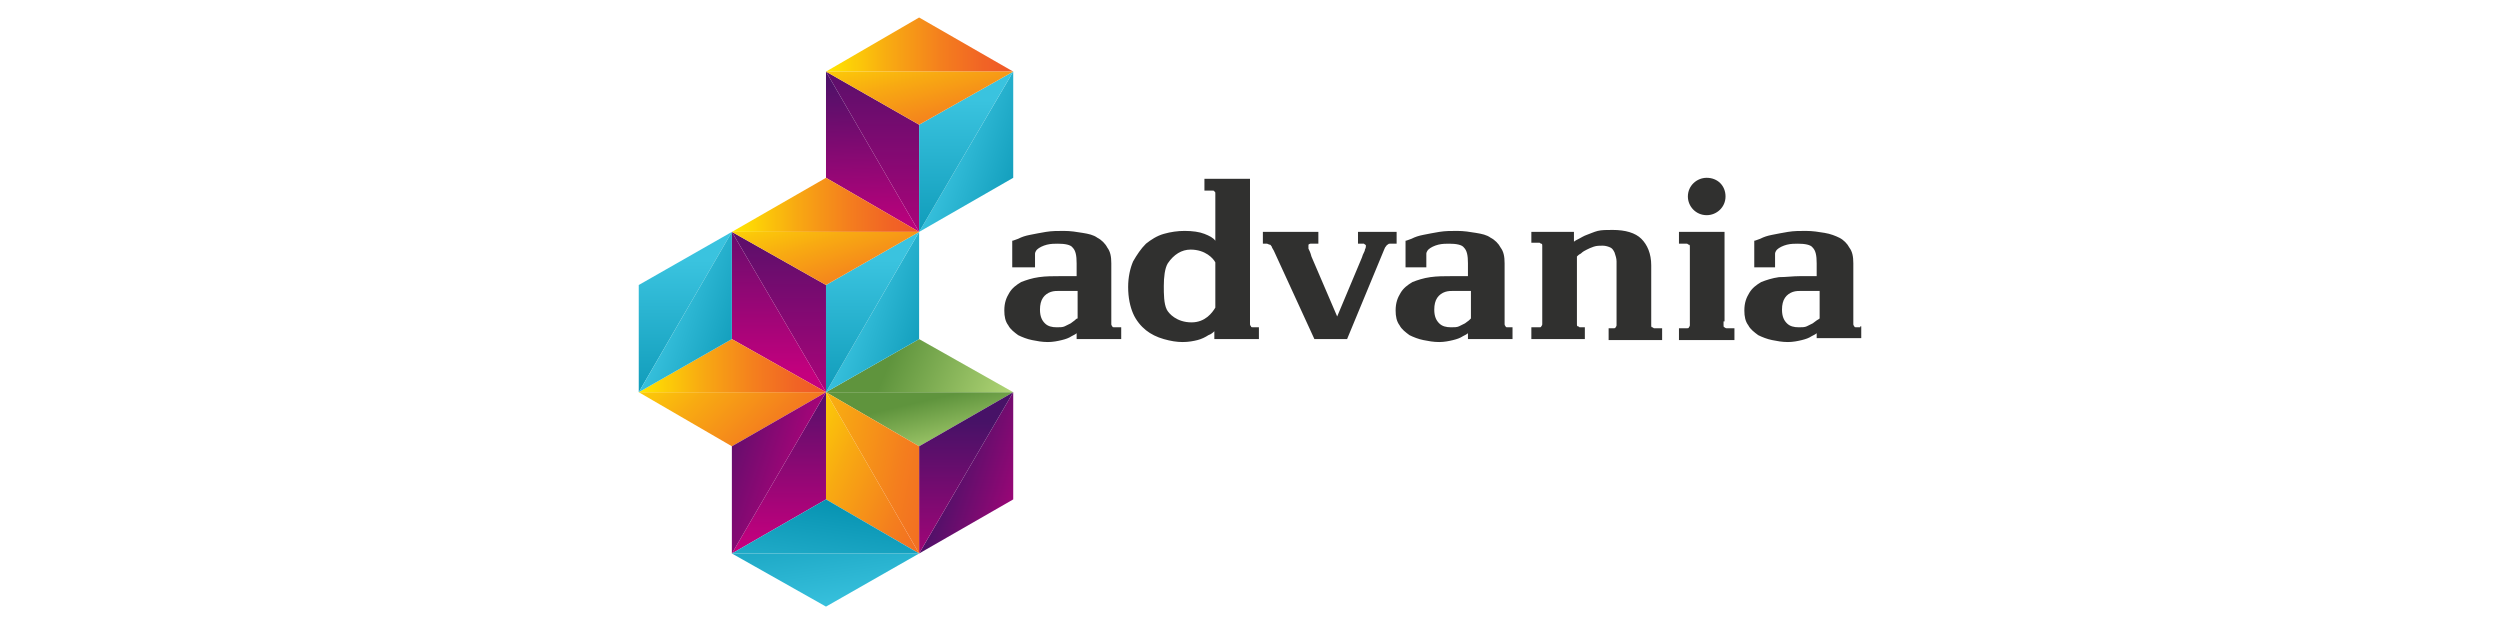 <svg width="2000" height="500" viewBox="0 0 2000 500" fill="none" xmlns="http://www.w3.org/2000/svg">
<path fill-rule="evenodd" clip-rule="evenodd" d="M1077.67 271.274H1051.52L1019.02 200.465C1018.23 198.891 1017.44 198.104 1017.44 197.318C1016.64 196.531 1016.64 195.744 1015.85 195.744C1015.06 195.744 1014.27 194.957 1013.47 194.957H1010.3V185.516H1054.69V194.957H1052.31H1048.34C1047.55 194.957 1046.76 195.744 1046.76 195.744V198.891C1047.55 200.465 1048.34 202.038 1049.14 205.185L1069.74 253.178L1089.56 205.972C1090.35 202.825 1091.93 201.252 1091.93 199.678C1092.73 198.104 1092.73 197.318 1092.73 196.531C1092.73 195.744 1091.93 195.744 1091.14 194.957H1087.18H1086.39V185.516H1117.3V194.957H1114.13H1111.75C1110.96 194.957 1110.96 194.957 1110.16 195.744C1109.37 195.744 1109.37 196.531 1108.58 197.318C1107.79 198.104 1107.79 198.891 1106.99 200.465L1077.67 271.274ZM1225.08 185.516H1259.16V193.384C1259.95 192.597 1261.54 191.81 1263.12 191.023C1264.71 190.237 1267.09 188.663 1269.46 187.876C1271.84 187.09 1275.01 185.516 1278.18 184.729C1281.35 183.943 1285.32 183.943 1290.07 183.943C1300.37 183.943 1308.3 186.303 1313.05 191.023C1317.81 195.744 1320.98 202.825 1320.98 212.266V257.112V260.259C1320.98 261.046 1320.98 261.833 1321.77 261.833C1322.57 261.833 1322.57 262.62 1323.36 262.62H1326.53H1329.7V272.061H1286.9V262.62H1287.69H1290.86C1291.66 262.62 1292.45 262.62 1292.45 261.833C1292.45 261.833 1293.24 261.046 1293.24 260.259V257.112V218.56V209.119C1293.24 206.759 1292.45 204.399 1291.66 202.038C1290.86 200.465 1290.07 198.891 1288.49 198.104C1286.9 197.318 1284.52 196.531 1282.15 196.531C1279.77 196.531 1277.39 196.531 1275.01 197.318C1272.64 198.104 1271.05 198.891 1269.46 199.678C1267.88 200.465 1266.29 201.252 1264.71 202.825C1263.12 203.612 1262.33 204.399 1261.54 205.185V256.325V259.473C1261.54 260.259 1261.54 261.046 1262.33 261.046C1263.12 261.046 1263.12 261.833 1263.92 261.833H1267.09H1267.88V271.274H1225.08V261.833H1228.25H1231.42C1232.22 261.833 1233.01 261.833 1233.01 261.046C1233.01 261.046 1233.8 260.259 1233.8 259.473V256.325V199.678V196.531C1233.8 195.744 1233.8 194.957 1233.01 194.957C1232.22 194.957 1232.22 194.171 1231.42 194.171H1228.25H1225.08V185.516ZM1378.84 257.112V260.259C1378.84 261.046 1378.84 261.833 1379.63 261.833C1379.63 261.833 1380.42 262.62 1381.21 262.62H1384.38H1387.55V272.061H1343.17V262.62H1346.34H1349.51C1350.3 262.62 1351.1 262.62 1351.1 261.833C1351.1 261.833 1351.89 261.046 1351.89 260.259V257.112V200.465V197.318C1351.89 196.531 1351.89 195.744 1351.1 195.744C1350.3 195.744 1350.3 194.957 1349.51 194.957H1346.34H1343.17V185.516H1379.63V257.112H1378.84ZM894.591 261.833H891.421C890.629 261.833 889.836 261.833 889.836 261.046C889.836 261.046 889.043 260.259 889.043 259.473V256.325V210.693C889.043 205.185 888.251 201.252 885.873 198.104C884.288 194.957 881.118 191.81 877.948 190.237C874.778 187.876 870.815 187.09 866.06 186.303C861.304 185.516 856.549 184.729 851.001 184.729C846.246 184.729 841.491 184.729 836.735 185.516C831.98 186.303 828.018 187.09 824.055 187.876C820.092 188.663 817.714 189.45 814.544 191.023C812.167 191.81 810.582 192.597 809.789 192.597V213.84H828.018V206.759V202.825C828.018 202.038 828.81 200.465 829.603 199.678C831.188 198.104 834.358 196.531 837.528 195.744C840.698 194.957 843.868 194.957 846.246 194.957C851.794 194.957 856.549 195.744 858.134 198.104C860.512 200.465 861.304 204.399 861.304 210.693V220.921H847.831C842.283 220.921 836.736 220.921 831.188 221.708C825.64 222.494 820.885 224.068 816.922 225.641C812.959 228.002 809.789 230.362 807.411 234.296C805.034 238.23 803.449 242.164 803.449 248.458C803.449 253.178 804.241 257.112 806.619 260.259C808.204 263.406 811.374 265.767 814.544 268.127C817.714 269.701 821.677 271.274 825.64 272.061C829.603 272.848 833.565 273.634 838.321 273.634C842.283 273.634 846.246 272.848 849.416 272.061C852.586 271.274 854.964 270.487 857.342 268.914C858.927 268.127 860.512 267.34 861.304 266.554V271.274H864.475H896.969V261.833H894.591ZM859.719 256.325C858.927 257.112 857.342 257.899 856.549 258.686C854.964 259.473 853.379 260.259 851.794 261.046C850.209 261.833 847.831 261.833 845.453 261.833C841.491 261.833 838.321 261.046 835.943 258.686C833.565 256.325 831.98 253.178 831.98 247.671C831.98 243.737 832.773 240.59 834.358 238.23C835.943 235.869 838.321 234.296 840.698 233.509C843.076 232.722 845.454 232.722 847.831 232.722H862.097V254.752C861.304 254.752 860.512 255.539 859.719 256.325ZM1209.23 261.833H1206.06C1205.27 261.833 1204.48 261.833 1204.48 261.046C1204.48 261.046 1203.68 260.259 1203.68 259.473V256.325V210.693C1203.68 205.185 1202.89 201.252 1200.51 198.104C1198.93 194.957 1195.76 191.81 1192.59 190.237C1189.42 187.876 1185.46 187.09 1180.7 186.303C1175.94 185.516 1171.19 184.729 1165.64 184.729C1160.89 184.729 1156.13 184.729 1151.38 185.516C1146.62 186.303 1142.66 187.09 1138.7 187.876C1134.73 188.663 1132.35 189.45 1129.18 191.023C1126.81 191.81 1125.22 192.597 1124.43 192.597V213.84H1141.07V206.759V202.825C1141.07 202.038 1141.87 200.465 1142.66 199.678C1144.24 198.104 1147.41 196.531 1150.58 195.744C1153.75 194.957 1156.92 194.957 1159.3 194.957C1164.85 194.957 1169.6 195.744 1171.19 198.104C1173.57 200.465 1174.36 204.399 1174.36 210.693V220.921H1160.89C1155.34 220.921 1149.79 220.921 1144.24 221.708C1138.7 222.494 1133.94 224.068 1129.98 225.641C1126.01 228.002 1122.84 230.362 1120.47 234.296C1118.09 238.23 1116.5 242.164 1116.5 248.458C1116.5 253.178 1117.3 257.112 1119.67 260.259C1121.26 263.406 1124.43 265.767 1127.6 268.127C1130.77 269.701 1134.73 271.274 1138.7 272.061C1142.66 272.848 1146.62 273.634 1151.38 273.634C1155.34 273.634 1159.3 272.848 1162.47 272.061C1165.64 271.274 1168.02 270.487 1170.4 268.914C1171.98 268.127 1173.57 267.34 1174.36 266.554V271.274H1177.53H1210.02V261.833H1209.23ZM1175.15 256.325C1174.36 257.112 1172.77 257.899 1171.98 258.686C1170.4 259.473 1168.81 260.259 1167.23 261.046C1165.64 261.833 1163.26 261.833 1160.89 261.833C1156.92 261.833 1153.75 261.046 1151.38 258.686C1149 256.325 1147.41 253.178 1147.41 247.671C1147.41 243.737 1148.21 240.59 1149.79 238.23C1151.38 235.869 1153.75 234.296 1156.13 233.509C1158.51 232.722 1160.89 232.722 1163.26 232.722H1176.74V254.752C1176.74 254.752 1175.94 255.539 1175.15 256.325ZM1488.21 261.833H1485.04C1484.24 261.833 1483.45 261.833 1483.45 261.046C1483.45 261.046 1482.66 260.259 1482.66 259.473V256.325V210.693C1482.66 205.185 1481.87 201.252 1479.49 198.104C1477.9 194.957 1474.73 191.81 1471.56 190.237C1468.39 188.663 1464.43 187.09 1459.68 186.303C1454.92 185.516 1450.17 184.729 1444.62 184.729C1439.86 184.729 1435.11 184.729 1430.35 185.516C1425.6 186.303 1421.63 187.09 1417.67 187.876C1413.71 188.663 1411.33 189.45 1408.16 191.023C1405.78 191.81 1404.2 192.597 1403.41 192.597V213.84H1420.05V206.759V202.825C1420.05 202.038 1420.84 200.465 1421.63 199.678C1423.22 198.104 1426.39 196.531 1429.56 195.744C1432.73 194.957 1435.9 194.957 1438.28 194.957C1443.82 194.957 1448.58 195.744 1450.17 198.104C1452.54 200.465 1453.34 204.399 1453.34 210.693V220.921H1439.86C1434.31 220.921 1428.77 221.708 1423.22 221.708C1417.67 222.494 1412.92 224.068 1408.95 225.641C1404.99 228.002 1401.82 230.362 1399.44 234.296C1397.06 238.23 1395.48 242.164 1395.48 248.458C1395.48 253.178 1396.27 257.112 1398.65 260.259C1400.23 263.406 1403.41 265.767 1406.58 268.127C1409.75 269.701 1413.71 271.274 1417.67 272.061C1421.63 272.848 1425.6 273.634 1430.35 273.634C1434.31 273.634 1438.28 272.848 1441.45 272.061C1444.62 271.274 1446.99 270.487 1449.37 268.914C1450.96 268.127 1452.54 267.34 1453.34 266.554V270.487H1456.51H1489V261.046H1488.21V261.833ZM1453.34 256.325C1452.54 257.112 1450.96 257.899 1450.17 258.686C1448.58 259.473 1446.99 260.259 1445.41 261.046C1443.82 261.833 1441.45 261.833 1439.07 261.833C1435.11 261.833 1431.94 261.046 1429.56 258.686C1427.18 256.325 1425.6 253.178 1425.6 247.671C1425.6 243.737 1426.39 240.59 1427.97 238.23C1429.56 235.869 1431.94 234.296 1434.31 233.509C1436.69 232.722 1439.07 232.722 1441.45 232.722H1455.71V254.752C1455.71 254.752 1454.92 255.539 1453.34 256.325ZM1005.55 261.833H1002.38C1001.58 261.833 1000.79 261.833 1000.79 261.046C1000.79 261.046 1000 260.259 1000 259.473V256.325V143.03H963.543V152.472H966.713H969.883C970.676 152.472 971.468 152.472 971.468 153.258C972.261 153.258 972.261 154.045 972.261 154.832V157.979V192.597C970.676 190.237 967.505 188.663 963.543 187.09C959.58 185.516 954.032 184.729 947.692 184.729C942.144 184.729 936.596 185.516 931.048 187.09C925.501 188.663 920.745 191.81 916.783 194.957C912.82 198.891 909.65 203.612 906.479 209.119C904.102 214.627 902.517 221.708 902.517 229.575C902.517 238.23 904.102 245.311 906.479 250.818C908.857 256.325 912.82 261.046 916.783 264.193C920.745 267.34 925.501 269.701 931.048 271.274C936.596 272.848 941.351 273.634 946.107 273.634C950.862 273.634 954.825 272.848 957.995 272.061C961.165 271.274 964.335 269.701 966.713 268.127C969.09 267.34 970.676 265.767 971.468 264.98V271.274H974.638H1007.13V261.833H1005.55ZM952.447 199.678C964.335 199.678 970.676 206.759 972.261 209.906V246.097C969.883 250.031 964.335 257.899 953.24 257.899C941.351 257.899 935.011 250.818 933.426 247.671C931.048 242.95 931.048 235.083 931.048 228.788C931.048 221.708 931.841 214.627 934.219 210.693C938.974 203.612 945.314 199.678 952.447 199.678ZM1365.36 142.244C1357.44 142.244 1350.3 148.538 1350.3 157.192C1350.3 165.06 1356.64 172.141 1365.36 172.141C1373.29 172.141 1380.42 165.847 1380.42 157.192C1380.42 148.538 1374.08 142.244 1365.36 142.244Z" fill="#30302F"/>
<path fill-rule="evenodd" clip-rule="evenodd" d="M735.29 185.516V99.758L660.791 57.273L735.29 185.516Z" fill="url(#paint0_linear_117_31)"/>
<path fill-rule="evenodd" clip-rule="evenodd" d="M660.791 57.272L735.29 14L810.582 57.272H660.791Z" fill="url(#paint1_linear_117_31)"/>
<path fill-rule="evenodd" clip-rule="evenodd" d="M810.582 57.273V142.244L735.29 185.516L810.582 57.273Z" fill="url(#paint2_linear_117_31)"/>
<path fill-rule="evenodd" clip-rule="evenodd" d="M660.791 57.273V142.244L735.29 185.516L660.791 57.273Z" fill="url(#paint3_linear_117_31)"/>
<path fill-rule="evenodd" clip-rule="evenodd" d="M735.29 185.516V99.758L810.582 57.273L735.29 185.516Z" fill="url(#paint4_linear_117_31)"/>
<path fill-rule="evenodd" clip-rule="evenodd" d="M810.582 57.273L735.29 99.758L660.791 57.273H810.582Z" fill="url(#paint5_linear_117_31)"/>
<path fill-rule="evenodd" clip-rule="evenodd" d="M810.582 313.76L735.29 357.032L660.791 313.76H810.582Z" fill="url(#paint6_linear_117_31)"/>
<path fill-rule="evenodd" clip-rule="evenodd" d="M810.582 313.76V399.518L735.291 442.79L810.582 313.76Z" fill="url(#paint7_linear_117_31)"/>
<path fill-rule="evenodd" clip-rule="evenodd" d="M735.291 442.79V357.032L810.582 313.76L735.291 442.79Z" fill="url(#paint8_linear_117_31)"/>
<path fill-rule="evenodd" clip-rule="evenodd" d="M660.791 313.76V399.518L735.29 442.79L660.791 313.76Z" fill="url(#paint9_linear_117_31)"/>
<path fill-rule="evenodd" clip-rule="evenodd" d="M735.29 442.79V357.032L660.791 313.76L735.29 442.79Z" fill="url(#paint10_linear_117_31)"/>
<path fill-rule="evenodd" clip-rule="evenodd" d="M660.791 313.76L735.29 271.274L810.582 313.76H660.791Z" fill="url(#paint11_linear_117_31)"/>
<path fill-rule="evenodd" clip-rule="evenodd" d="M585.499 185.516L660.791 142.244L735.29 185.516H585.499Z" fill="url(#paint12_linear_117_31)"/>
<path fill-rule="evenodd" clip-rule="evenodd" d="M735.29 185.516V271.274L660.791 313.76L735.29 185.516Z" fill="url(#paint13_linear_117_31)"/>
<path fill-rule="evenodd" clip-rule="evenodd" d="M660.791 313.76V228.002L585.499 185.516L660.791 313.76Z" fill="url(#paint14_linear_117_31)"/>
<path fill-rule="evenodd" clip-rule="evenodd" d="M585.499 185.516V271.274L660.791 313.76L585.499 185.516Z" fill="url(#paint15_linear_117_31)"/>
<path fill-rule="evenodd" clip-rule="evenodd" d="M660.791 313.76V228.002L735.29 185.516L660.791 313.76Z" fill="url(#paint16_linear_117_31)"/>
<path fill-rule="evenodd" clip-rule="evenodd" d="M735.29 185.516L660.791 228.002L585.499 185.516H735.29Z" fill="url(#paint17_linear_117_31)"/>
<path fill-rule="evenodd" clip-rule="evenodd" d="M660.791 313.76L585.499 357.032L511 313.76H660.791Z" fill="url(#paint18_linear_117_31)"/>
<path fill-rule="evenodd" clip-rule="evenodd" d="M511 313.76V228.002L585.499 185.516L511 313.76Z" fill="url(#paint19_linear_117_31)"/>
<path fill-rule="evenodd" clip-rule="evenodd" d="M511 313.76L585.499 271.274L660.791 313.76H511Z" fill="url(#paint20_linear_117_31)"/>
<path fill-rule="evenodd" clip-rule="evenodd" d="M585.499 185.516V271.274L511 313.76L585.499 185.516Z" fill="url(#paint21_linear_117_31)"/>
<path fill-rule="evenodd" clip-rule="evenodd" d="M660.791 313.76V399.518L585.499 442.79L660.791 313.76Z" fill="url(#paint22_linear_117_31)"/>
<path fill-rule="evenodd" clip-rule="evenodd" d="M735.29 442.791L660.791 485.276L585.499 442.791H735.29Z" fill="url(#paint23_linear_117_31)"/>
<path fill-rule="evenodd" clip-rule="evenodd" d="M585.499 442.791L660.791 399.518L735.29 442.791H585.499Z" fill="url(#paint24_linear_117_31)"/>
<path fill-rule="evenodd" clip-rule="evenodd" d="M585.499 442.79V357.032L660.791 313.76L585.499 442.79Z" fill="url(#paint25_linear_117_31)"/>
<defs>
<linearGradient id="paint0_linear_117_31" x1="698.012" y1="227.105" x2="698.012" y2="26.521" gradientUnits="userSpaceOnUse">
<stop stop-color="#C4007E"/>
<stop offset="1" stop-color="#471267"/>
</linearGradient>
<linearGradient id="paint1_linear_117_31" x1="660.612" y1="35.447" x2="810.234" y2="35.447" gradientUnits="userSpaceOnUse">
<stop stop-color="#FFE700"/>
<stop offset="0.018" stop-color="#FFE401"/>
<stop offset="0.344" stop-color="#F8A912"/>
<stop offset="0.623" stop-color="#F47E1E"/>
<stop offset="0.841" stop-color="#F16425"/>
<stop offset="0.969" stop-color="#F05A28"/>
</linearGradient>
<linearGradient id="paint2_linear_117_31" x1="832.296" y1="180.232" x2="742.393" y2="149.47" gradientUnits="userSpaceOnUse">
<stop stop-color="#008DAC"/>
<stop offset="1" stop-color="#3AC3DF"/>
</linearGradient>
<linearGradient id="paint3_linear_117_31" x1="698.279" y1="191.218" x2="694.308" y2="54.775" gradientUnits="userSpaceOnUse">
<stop stop-color="#C4007E"/>
<stop offset="1" stop-color="#471267"/>
</linearGradient>
<linearGradient id="paint4_linear_117_31" x1="772.822" y1="226.653" x2="772.822" y2="79.882" gradientUnits="userSpaceOnUse">
<stop stop-color="#008DAC"/>
<stop offset="1" stop-color="#3AC3DF"/>
</linearGradient>
<linearGradient id="paint5_linear_117_31" x1="641.07" y1="39.472" x2="677.606" y2="173.414" gradientUnits="userSpaceOnUse">
<stop stop-color="#FFE700"/>
<stop offset="0.018" stop-color="#FFE401"/>
<stop offset="0.344" stop-color="#F8A912"/>
<stop offset="0.623" stop-color="#F47E1E"/>
<stop offset="0.841" stop-color="#F16425"/>
<stop offset="0.969" stop-color="#F05A28"/>
</linearGradient>
<linearGradient id="paint6_linear_117_31" x1="665" y1="296.769" x2="685.055" y2="383.233" gradientUnits="userSpaceOnUse">
<stop offset="0.453" stop-color="#5F943D"/>
<stop offset="1" stop-color="#AFD475"/>
</linearGradient>
<linearGradient id="paint7_linear_117_31" x1="832.314" y1="437.501" x2="742.431" y2="407.12" gradientUnits="userSpaceOnUse">
<stop stop-color="#C4007E"/>
<stop offset="1" stop-color="#471267"/>
</linearGradient>
<linearGradient id="paint8_linear_117_31" x1="772.822" y1="483.928" x2="772.822" y2="337.124" gradientUnits="userSpaceOnUse">
<stop stop-color="#C4007E"/>
<stop offset="1" stop-color="#471267"/>
</linearGradient>
<linearGradient id="paint9_linear_117_31" x1="626.717" y1="311.426" x2="808.612" y2="392.972" gradientUnits="userSpaceOnUse">
<stop stop-color="#FFE700"/>
<stop offset="0.018" stop-color="#FFE401"/>
<stop offset="0.344" stop-color="#F8A912"/>
<stop offset="0.623" stop-color="#F47E1E"/>
<stop offset="0.841" stop-color="#F16425"/>
<stop offset="0.969" stop-color="#F05A28"/>
</linearGradient>
<linearGradient id="paint10_linear_117_31" x1="596.733" y1="311.274" x2="807.668" y2="356.201" gradientUnits="userSpaceOnUse">
<stop stop-color="#FFE700"/>
<stop offset="0.018" stop-color="#FFE401"/>
<stop offset="0.344" stop-color="#F8A912"/>
<stop offset="0.623" stop-color="#F47E1E"/>
<stop offset="0.841" stop-color="#F16425"/>
<stop offset="0.969" stop-color="#F05A28"/>
</linearGradient>
<linearGradient id="paint11_linear_117_31" x1="622.345" y1="290.129" x2="789.395" y2="360.506" gradientUnits="userSpaceOnUse">
<stop offset="0.453" stop-color="#5F943D"/>
<stop offset="1" stop-color="#AFD475"/>
</linearGradient>
<linearGradient id="paint12_linear_117_31" x1="585.802" y1="164.059" x2="735.412" y2="164.059" gradientUnits="userSpaceOnUse">
<stop stop-color="#FFE700"/>
<stop offset="0.018" stop-color="#FFE401"/>
<stop offset="0.344" stop-color="#F8A912"/>
<stop offset="0.623" stop-color="#F47E1E"/>
<stop offset="0.841" stop-color="#F16425"/>
<stop offset="0.969" stop-color="#F05A28"/>
</linearGradient>
<linearGradient id="paint13_linear_117_31" x1="757.498" y1="308.864" x2="667.651" y2="278.764" gradientUnits="userSpaceOnUse">
<stop stop-color="#008DAC"/>
<stop offset="1" stop-color="#3AC3DF"/>
</linearGradient>
<linearGradient id="paint14_linear_117_31" x1="623.208" y1="355.752" x2="623.208" y2="155.114" gradientUnits="userSpaceOnUse">
<stop stop-color="#C4007E"/>
<stop offset="1" stop-color="#471267"/>
</linearGradient>
<linearGradient id="paint15_linear_117_31" x1="623.208" y1="299.131" x2="623.208" y2="142.979" gradientUnits="userSpaceOnUse">
<stop stop-color="#C4007E"/>
<stop offset="1" stop-color="#471267"/>
</linearGradient>
<linearGradient id="paint16_linear_117_31" x1="698.012" y1="355.3" x2="698.012" y2="208.489" gradientUnits="userSpaceOnUse">
<stop stop-color="#008DAC"/>
<stop offset="1" stop-color="#3AC3DF"/>
</linearGradient>
<linearGradient id="paint17_linear_117_31" x1="561.619" y1="174.489" x2="607.215" y2="309.347" gradientUnits="userSpaceOnUse">
<stop stop-color="#FFE700"/>
<stop offset="0.018" stop-color="#FFE401"/>
<stop offset="0.344" stop-color="#F8A912"/>
<stop offset="0.623" stop-color="#F47E1E"/>
<stop offset="0.841" stop-color="#F16425"/>
<stop offset="0.969" stop-color="#F05A28"/>
</linearGradient>
<linearGradient id="paint18_linear_117_31" x1="461.733" y1="321.717" x2="597.67" y2="461.402" gradientUnits="userSpaceOnUse">
<stop stop-color="#FFE700"/>
<stop offset="0.018" stop-color="#FFE401"/>
<stop offset="0.344" stop-color="#F8A912"/>
<stop offset="0.623" stop-color="#F47E1E"/>
<stop offset="0.841" stop-color="#F16425"/>
<stop offset="0.969" stop-color="#F05A28"/>
</linearGradient>
<linearGradient id="paint19_linear_117_31" x1="548.402" y1="355.3" x2="548.402" y2="208.489" gradientUnits="userSpaceOnUse">
<stop stop-color="#008DAC"/>
<stop offset="1" stop-color="#3AC3DF"/>
</linearGradient>
<linearGradient id="paint20_linear_117_31" x1="511" y1="292.694" x2="660.612" y2="292.694" gradientUnits="userSpaceOnUse">
<stop stop-color="#FFE700"/>
<stop offset="0.018" stop-color="#FFE401"/>
<stop offset="0.344" stop-color="#F8A912"/>
<stop offset="0.623" stop-color="#F47E1E"/>
<stop offset="0.841" stop-color="#F16425"/>
<stop offset="0.969" stop-color="#F05A28"/>
</linearGradient>
<linearGradient id="paint21_linear_117_31" x1="607.887" y1="308.864" x2="518.041" y2="278.764" gradientUnits="userSpaceOnUse">
<stop stop-color="#008DAC"/>
<stop offset="1" stop-color="#3AC3DF"/>
</linearGradient>
<linearGradient id="paint22_linear_117_31" x1="623.208" y1="436.317" x2="623.208" y2="298.887" gradientUnits="userSpaceOnUse">
<stop stop-color="#C4007E"/>
<stop offset="1" stop-color="#471267"/>
</linearGradient>
<linearGradient id="paint23_linear_117_31" x1="561.699" y1="386.799" x2="578.119" y2="502.686" gradientUnits="userSpaceOnUse">
<stop stop-color="#008DAC"/>
<stop offset="1" stop-color="#3AC3DF"/>
</linearGradient>
<linearGradient id="paint24_linear_117_31" x1="738.01" y1="398.144" x2="720.907" y2="516.271" gradientUnits="userSpaceOnUse">
<stop stop-color="#008DAC"/>
<stop offset="1" stop-color="#3AC3DF"/>
</linearGradient>
<linearGradient id="paint25_linear_117_31" x1="655.808" y1="410.807" x2="550.502" y2="375.213" gradientUnits="userSpaceOnUse">
<stop stop-color="#C4007E"/>
<stop offset="1" stop-color="#471267"/>
</linearGradient>
</defs>
</svg>
